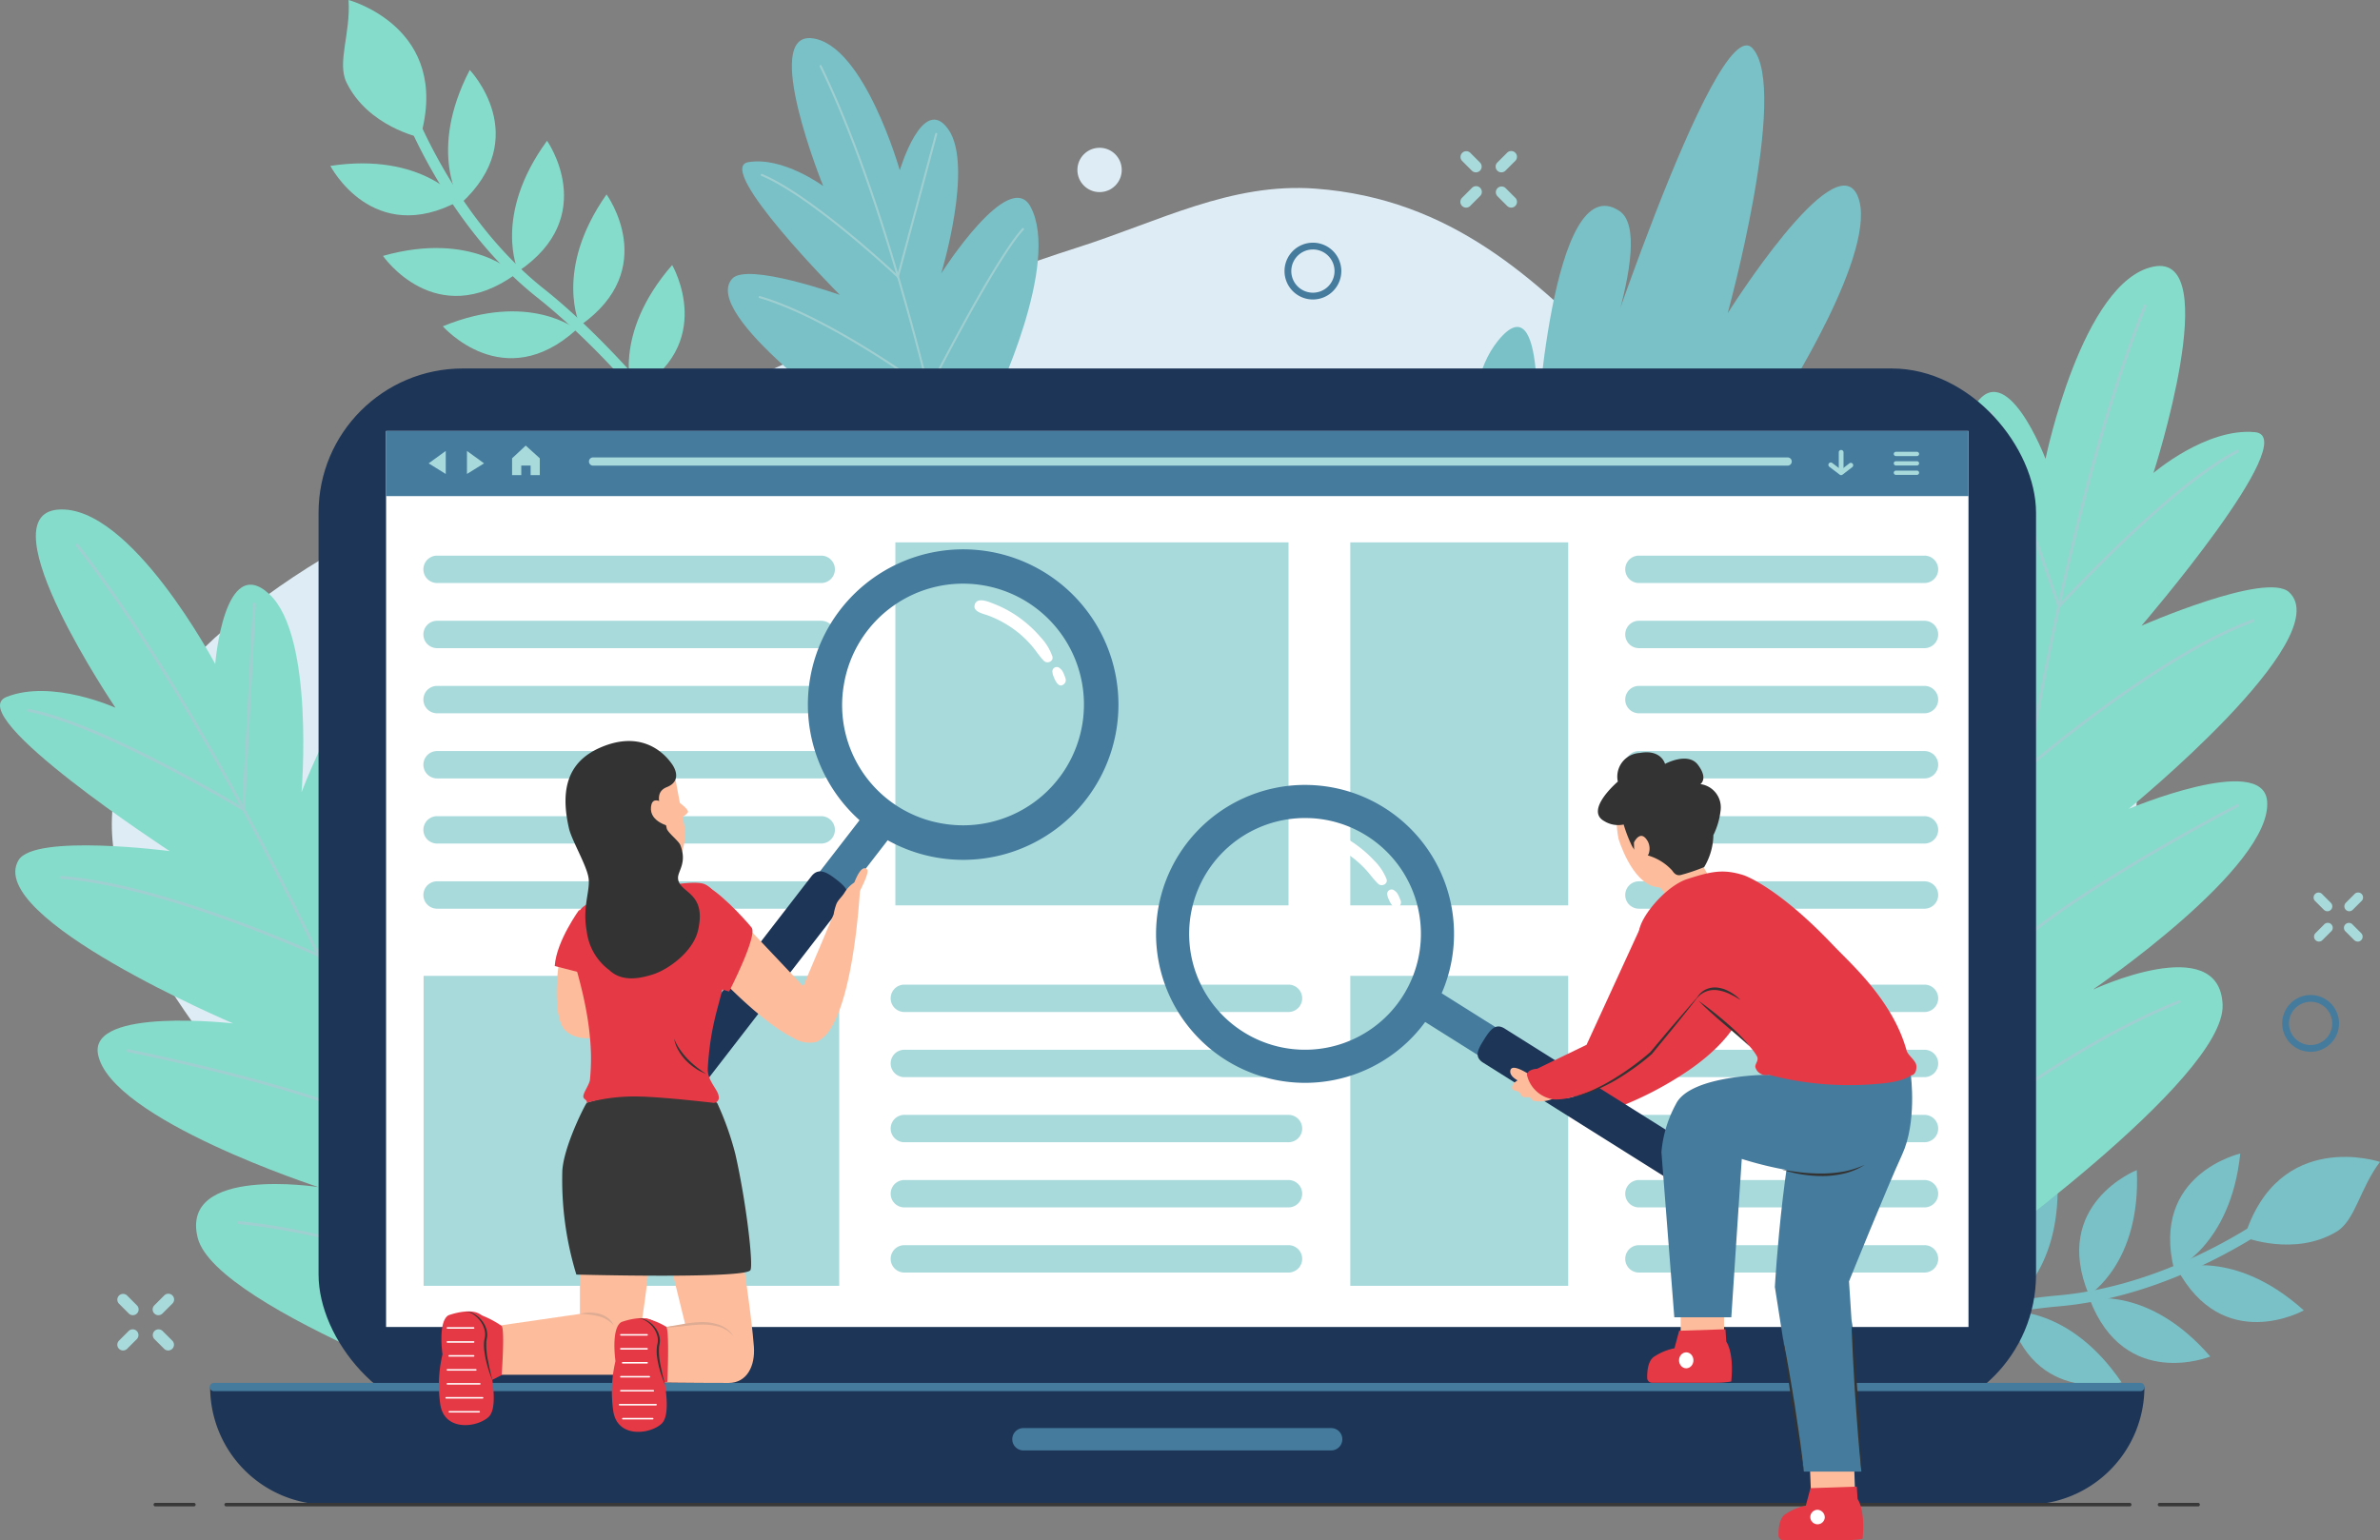<svg xmlns="http://www.w3.org/2000/svg" width="240.114" height="155.414" viewBox="0 0 240.114 155.414">
  <rect x="0" y="0" width="240.114" height="155.414" fill="#808080" stroke="none"/>
  <g id="illust_web" transform="translate(-80.04 -108.788)">
    <g id="그룹_140" data-name="그룹 140" transform="translate(80.04 108.788)">
      <path id="패스_277" data-name="패스 277" d="M244.707,181.545c-8.538-.633-15.792,3.322-24.017,5.943-21.176,6.747-42.095,18.52-58.255,23.295-12.621,3.729-33.829,15.333-38.417,29.917-3.568,11.344,6.332,24.814,16.149,35.7,22.438,24.874,160.3,29.747,176.614-.34,3.558-6.56,8.815-18.41,9.859-24.138,3.747-20.543-3.748-35.919-23.288-36.717C278.363,214.182,272.244,183.585,244.707,181.545Z" transform="translate(-111.992 -162.51)" fill="#ddecf5"/>
      <path id="패스_278" data-name="패스 278" d="M655.991,166.24s1.523-27.834,8.438-23.177c3.9,2.63-3.469,20.152-3.469,20.152S674.1,122.6,677.837,126.628c1.9,2.053,1.221,8.951.093,15.227-1.087,6.047-2.589,11.516-2.589,11.516s10.786-17.172,13.1-11.855-7.778,20.929-7.778,20.929l-30.133,9.407s-2.764-10.263,1.635-15.7C657.145,149.992,655.991,166.24,655.991,166.24Z" transform="translate(-501.035 -121.765)" fill="#79c1c7"/>
      <g id="그룹_132" data-name="그룹 132" transform="translate(33.33)">
        <path id="패스_279" data-name="패스 279" d="M323.483,224.16s-2.138-5.8,4.024-12.88C327.507,211.279,332.2,219.329,323.483,224.16Z" transform="translate(-293.024 -184.535)" fill="#86dccb"/>
        <path id="패스_280" data-name="패스 280" d="M271.4,195.918a.552.552,0,0,1-.544-.458c-1.283-7.374-13.02-23.159-23.257-31.279-9.874-7.831-14.078-20.193-14.12-20.316a.552.552,0,0,1,1.048-.35c.04.121,4.148,12.179,13.758,19.8,9.452,7.5,22.226,23.714,23.659,31.955a.553.553,0,0,1-.45.639A.561.561,0,0,1,271.4,195.918Z" transform="translate(-226.748 -134.175)" fill="#86dccb"/>
        <path id="패스_281" data-name="패스 281" d="M254.58,149.314s-3.439-5.142.893-13.465C255.473,135.849,261.921,142.575,254.58,149.314Z" transform="translate(-241.409 -128.788)" fill="#86dccb"/>
        <path id="패스_282" data-name="패스 282" d="M220.8,175.738s-3.752-4.919-13.029-3.513C207.771,172.225,212.048,180.5,220.8,175.738Z" transform="translate(-207.771 -155.485)" fill="#86dccb"/>
        <path id="패스_283" data-name="패스 283" d="M241.483,207.359s-4.336-4.412-13.366-1.86C228.117,205.5,233.393,213.178,241.483,207.359Z" transform="translate(-222.808 -179.676)" fill="#86dccb"/>
        <path id="패스_284" data-name="패스 284" d="M264.748,231.025s-4.812-3.888-13.491-.321C251.257,230.7,257.376,237.73,264.748,231.025Z" transform="translate(-239.91 -197.778)" fill="#86dccb"/>
        <path id="패스_285" data-name="패스 285" d="M278.638,176.4s-2.627-5.6,2.908-13.177C281.546,163.219,286.909,170.838,278.638,176.4Z" transform="translate(-259.685 -149.016)" fill="#86dccb"/>
        <path id="패스_286" data-name="패스 286" d="M302.366,197.208s-2.729-5.552,2.667-13.228C305.033,183.98,310.534,191.5,302.366,197.208Z" transform="translate(-277.172 -164.359)" fill="#86dccb"/>
        <path id="패스_287" data-name="패스 287" d="M220.463,122.666s-5.281-1.107-7.44-5.567c-.969-2,.434-4.946.21-8.311C213.233,108.788,223.674,111.566,220.463,122.666Z" transform="translate(-211.398 -108.788)" fill="#86dccb"/>
      </g>
      <g id="그룹_133" data-name="그룹 133" transform="translate(170.125 116.406)">
        <path id="패스_288" data-name="패스 288" d="M821.1,587.721s4.982-3.667,3.735-12.967C824.835,574.754,816.486,578.889,821.1,587.721Z" transform="translate(-796.826 -569.571)" fill="#86dccb"/>
        <path id="패스_289" data-name="패스 289" d="M732.564,598.644a.553.553,0,0,1-.4-.931c5.735-6.089,25.329-12.591,37.347-13.642C781.727,583,791.8,575.2,791.9,575.121a.552.552,0,0,1,.682.869c-.1.081-10.42,8.083-22.974,9.182-13.016,1.138-31.507,7.85-36.639,13.3A.551.551,0,0,1,732.564,598.644Z" transform="translate(-732.012 -569.755)" fill="#79c1c7"/>
        <path id="패스_290" data-name="패스 290" d="M919.49,566.623s5.7-2.4,6.67-11.731C926.16,554.892,917.074,556.955,919.49,566.623Z" transform="translate(-870.268 -554.892)" fill="#79c1c7"/>
        <path id="패스_291" data-name="패스 291" d="M921.678,598.379s5.84-2.039,12.81,4.243C934.488,602.622,926.359,607.176,921.678,598.379Z" transform="translate(-872.187 -586.798)" fill="#79c1c7"/>
        <path id="패스_292" data-name="패스 292" d="M887.937,610.862s6.049-1.295,12.18,5.808C900.117,616.671,891.484,620.174,887.937,610.862Z" transform="translate(-847.25 -596.189)" fill="#79c1c7"/>
        <path id="패스_293" data-name="패스 293" d="M856.48,615.883s6.158-.595,11.437,7.162C867.917,623.045,858.94,625.54,856.48,615.883Z" transform="translate(-824.001 -599.96)" fill="#79c1c7"/>
        <path id="패스_294" data-name="패스 294" d="M884.907,573.882s5.277-3.228,4.83-12.6C889.736,561.281,881.064,564.688,884.907,573.882Z" transform="translate(-844.284 -559.614)" fill="#79c1c7"/>
        <path id="패스_295" data-name="패스 295" d="M853.627,578.457s5.335-3.131,5.059-12.51C858.686,565.947,849.954,569.194,853.627,578.457Z" transform="translate(-821.226 -563.062)" fill="#79c1c7"/>
        <path id="패스_296" data-name="패스 296" d="M947.812,564.289s5.018,1.984,9.276-.55c1.912-1.138,2.362-4.367,4.4-7.052C961.49,556.687,951.245,553.256,947.812,564.289Z" transform="translate(-891.501 -555.846)" fill="#79c1c7"/>
      </g>
      <g id="그룹_134" data-name="그룹 134" transform="translate(0 51.411)">
        <path id="패스_297" data-name="패스 297" d="M132.53,397.309s-30.714-10.686-32.544-18,12.179-5.119,12.179-5.119-21.023-6.839-22.24-13.415c-.883-4.766,13.636-3.1,13.636-3.1S78.452,347,81.911,341.2c1.61-2.7,15.247-.915,15.247-.915s-21.041-13.722-16.467-15.552,11,1.087,11,1.087-13.134-19.383-5.815-19.993,15.877,15.58,15.877,15.58.9-11.311,5.469-7.042,3.239,19.986,3.239,19.986,6.214-16.632,10.331-11.753c5.837,6.918.731,27.757.731,27.757s7.35-8.088,10.7-5.8c6.3,4.295-1.879,24.159-1.879,24.159s9.807-10.437,11.332.236S136.494,393.65,132.53,397.309Z" transform="translate(-80.04 -305.812)" fill="#86dccb"/>
        <path id="패스_298" data-name="패스 298" d="M194.625,559.97l-.109-.044c-.119-.047-11.991-4.711-22.673-5.756a.143.143,0,0,1-.129-.157.141.141,0,0,1,.157-.129c10.171.995,21.41,5.257,22.64,5.733.883-1.373,9.205-14.272,10.806-15.3a.143.143,0,1,1,.155.241c-1.6,1.03-10.691,15.17-10.783,15.313Z" transform="translate(-147.792 -482.064)" fill="#a0cfd1" style="mix-blend-mode: multiply;isolation: isolate"/>
        <path id="패스_299" data-name="패스 299" d="M156.679,485.163l-.144-.087c-7.366-4.436-27.348-8.386-27.549-8.425a.143.143,0,0,1,.055-.281c.2.039,19.977,3.948,27.5,8.375.81-1.989,8.075-19.721,10.569-21.818a.143.143,0,1,1,.184.22c-2.532,2.129-10.47,21.664-10.55,21.861Z" transform="translate(-116.129 -421.904)" fill="#a0cfd1" style="mix-blend-mode: multiply;isolation: isolate"/>
        <path id="패스_300" data-name="패스 300" d="M129.323,407.434l-.155-.071c-.155-.071-15.629-7.117-25.868-7.843a.143.143,0,1,1,.02-.286c9.739.689,24.16,7.055,25.812,7.8.514-1.918,5.406-20.015,8.238-24.791a.143.143,0,1,1,.247.146c-2.956,4.985-8.2,24.683-8.251,24.881Z" transform="translate(-97.133 -362.246)" fill="#a0cfd1" style="mix-blend-mode: multiply;isolation: isolate"/>
        <path id="패스_301" data-name="패스 301" d="M152.291,402.99a.144.144,0,0,1-.134-.092c-.215-.563-21.772-56.6-42.872-83.63a.143.143,0,0,1,.226-.176c21.127,27.063,42.7,83.14,42.913,83.7a.144.144,0,0,1-.134.195Z" transform="translate(-101.632 -315.585)" fill="#a0cfd1" style="mix-blend-mode: multiply;isolation: isolate"/>
        <path id="패스_302" data-name="패스 302" d="M112.5,362.941l-.205-.125c-.14-.085-14.04-8.534-21.634-9.984a.143.143,0,0,1,.053-.282c7.137,1.362,19.762,8.839,21.524,9.9l1.076-20.5a.143.143,0,0,1,.143-.136h.008a.143.143,0,0,1,.135.151Z" transform="translate(-87.8 -332.417)" fill="#a0cfd1" style="mix-blend-mode: multiply;isolation: isolate"/>
      </g>
      <g id="그룹_135" data-name="그룹 135" transform="translate(73.434 3.843)">
        <path id="패스_303" data-name="패스 303" d="M389.053,194.775s-19.97-12.106-20.159-17.52,9.32-1.771,9.32-1.771-13.74-7.952-13.611-12.753c.094-3.479,10.042-.137,10.042-.137s-16.037-11.251-12.739-14.808c1.535-1.656,10.845,1.641,10.845,1.641s-12.722-12.789-9.235-13.389,7.562,2.411,7.562,2.411-6.32-15.581-1.089-14.913,8.817,13.32,8.817,13.32,2.323-7.81,4.9-4.126-.719,14.522-.719,14.522,6.856-10.75,9.016-6.707c3.063,5.733-3.645,19.6-3.645,19.6s6.374-4.58,8.387-2.471c3.78,3.96-4.938,16.686-4.938,16.686s8.451-5.861,7.923,1.863S392.386,192.8,389.053,194.775Z" transform="translate(-361.46 -123.516)" fill="#79c1c7"/>
        <path id="패스_304" data-name="패스 304" d="M416.722,330.15l-.07-.047a71.45,71.45,0,0,0-15.061-7.439.1.1,0,1,1,.062-.2,71.307,71.307,0,0,1,15.042,7.417c.825-.832,8.6-8.645,9.881-9.128a.1.1,0,0,1,.073.193c-1.28.484-9.782,9.053-9.867,9.139Z" transform="translate(-391.066 -269.284)" fill="#a0cfd1" style="mix-blend-mode: multiply;isolation: isolate"/>
        <path id="패스_305" data-name="패스 305" d="M399.63,273.9l-.088-.082c-4.508-4.219-17.95-9.986-18.086-10.044a.1.1,0,0,1,.081-.19c.135.058,13.439,5.766,18.057,10,.867-1.276,8.625-12.641,10.691-13.74a.1.1,0,0,1,.1.182c-2.1,1.116-10.6,13.647-10.684,13.773Z" transform="translate(-376.193 -224.262)" fill="#a0cfd1" style="mix-blend-mode: multiply;isolation: isolate"/>
        <path id="패스_306" data-name="패스 306" d="M390.538,213.513l-.1-.073c-.1-.073-9.91-7.339-16.993-9.383a.1.1,0,1,1,.057-.2c6.737,1.943,15.911,8.574,16.961,9.343.648-1.27,6.8-13.247,9.5-16.177a.1.1,0,1,1,.151.14c-2.823,3.058-9.455,16.108-9.522,16.239Z" transform="translate(-370.264 -177.82)" fill="#a0cfd1" style="mix-blend-mode: multiply;isolation: isolate"/>
        <path id="패스_307" data-name="패스 307" d="M414.595,199.331a.1.1,0,0,1-.1-.087c-.067-.427-6.812-43.013-17.582-65.157a.1.1,0,0,1,.185-.09c10.784,22.172,17.534,64.787,17.6,65.216a.1.1,0,0,1-.086.117Z" transform="translate(-387.653 -131.219)" fill="#a0cfd1" style="mix-blend-mode: multiply;isolation: isolate"/>
        <path id="패스_308" data-name="패스 308" d="M388.067,174.9l-.125-.119c-.085-.081-8.582-8.1-13.7-10.253a.1.1,0,1,1,.08-.189c4.808,2.025,12.556,9.167,13.635,10.175l3.826-14.238a.1.1,0,0,1,.126-.073.1.1,0,0,1,.073.126Z" transform="translate(-370.861 -150.627)" fill="#a0cfd1" style="mix-blend-mode: multiply;isolation: isolate"/>
      </g>
      <g id="그룹_136" data-name="그룹 136" transform="translate(181.182 26.836)">
        <path id="패스_309" data-name="패스 309" d="M791.219,312.572s26.507-18.84,26.219-26.378-13.124-1.513-13.124-1.513,18.276-12.439,17.608-19.093c-.484-4.823-13.96.829-13.96.829s21.131-17.254,16.189-21.858c-2.3-2.144-14.9,3.38-14.9,3.38s16.37-19.053,11.467-19.532-10.258,4.116-10.258,4.116,7.2-22.28,0-20.822S799.571,231.1,799.571,231.1s-4.019-10.611-7.218-5.234,2.473,20.1,2.473,20.1-10.613-14.234-13.2-8.4c-3.672,8.273,7.052,26.856,7.052,26.856s-9.317-5.714-11.9-2.581c-4.848,5.883,8.552,22.673,8.552,22.673S773,277.223,774.514,287.9,786.391,310.166,791.219,312.572Z" transform="translate(-774.384 -211.632)" fill="#86dccb"/>
        <path id="패스_310" data-name="패스 310" d="M803.185,507.816l-.089-.078c-.128-.111-12.8-11.15-14.631-11.692a.144.144,0,0,1,.081-.275c1.824.541,13.419,10.6,14.65,11.674,1.048-.8,10.649-8.032,20.138-11.828a.143.143,0,1,1,.107.266c-9.964,3.987-20.061,11.782-20.162,11.861Z" transform="translate(-784.715 -421.506)" fill="#a0cfd1" style="mix-blend-mode: multiply;isolation: isolate"/>
        <path id="패스_311" data-name="패스 311" d="M806.083,429.516l-.1-.132c-.132-.167-13.21-16.707-16.237-18.044a.144.144,0,0,1,.116-.263c2.98,1.317,14.909,16.314,16.242,18,5.984-6.352,23.882-15.629,24.063-15.723a.143.143,0,1,1,.132.255c-.182.094-18.265,9.468-24.1,15.785Z" transform="translate(-785.672 -359.026)" fill="#a0cfd1" style="mix-blend-mode: multiply;isolation: isolate"/>
        <path id="패스_312" data-name="패스 312" d="M821.52,344.072l-.088-.146c-.106-.176-10.642-17.625-14.873-21.586a.144.144,0,0,1,.2-.21c4.053,3.794,13.806,19.8,14.835,21.5,1.38-1.174,13.449-11.315,22.607-14.7a.144.144,0,0,1,.1.269c-9.63,3.556-22.519,14.644-22.648,14.755Z" transform="translate(-798.13 -293.269)" fill="#a0cfd1" style="mix-blend-mode: multiply;isolation: isolate"/>
        <path id="패스_313" data-name="패스 313" d="M840.7,319.182h-.012a.143.143,0,0,1-.131-.155c.049-.6,5.1-60.472,17.824-92.359a.144.144,0,1,1,.267.106c-12.711,31.848-17.756,91.675-17.805,92.276A.143.143,0,0,1,840.7,319.182Z" transform="translate(-823.286 -222.678)" fill="#a0cfd1" style="mix-blend-mode: multiply;isolation: isolate"/>
        <path id="패스_314" data-name="패스 314" d="M856.292,287.62l-.079-.227-6.838-19.611a.143.143,0,0,1,.271-.094l6.76,19.384c1.4-1.508,11.431-12.214,17.9-15.515a.143.143,0,0,1,.13.255c-6.887,3.512-17.874,15.508-17.984,15.629Z" transform="translate(-829.8 -252.989)" fill="#a0cfd1" style="mix-blend-mode: multiply;isolation: isolate"/>
      </g>
      <path id="패스_315" data-name="패스 315" d="M579.544,208.37a2.865,2.865,0,1,1,2.865-2.865A2.868,2.868,0,0,1,579.544,208.37Zm0-5.046a2.181,2.181,0,1,0,2.181,2.181A2.184,2.184,0,0,0,579.544,203.323Z" transform="translate(-447.086 -178.15)" fill="#457b9d"/>
      <path id="패스_316" data-name="패스 316" d="M965.3,499.3a2.865,2.865,0,1,1,2.865-2.865A2.868,2.868,0,0,1,965.3,499.3Zm0-5.046a2.181,2.181,0,1,0,2.181,2.181A2.184,2.184,0,0,0,965.3,494.249Z" transform="translate(-732.185 -393.162)" fill="#457b9d"/>
      <g id="그룹_137" data-name="그룹 137" transform="translate(147.334 15.242)">
        <path id="패스_317" data-name="패스 317" d="M659.892,183a.577.577,0,0,1-.41-.17l-.989-.988a.581.581,0,0,1,.821-.821l.989.988a.581.581,0,0,1-.41.991Z" transform="translate(-654.76 -177.291)" fill="#a8dadc"/>
        <path id="패스_318" data-name="패스 318" d="M646.237,169.348a.578.578,0,0,1-.411-.17l-.988-.988a.581.581,0,0,1,.821-.821l.988.988a.58.58,0,0,1-.41.991Z" transform="translate(-644.668 -167.199)" fill="#a8dadc"/>
        <path id="패스_319" data-name="패스 319" d="M658.9,169.348a.58.58,0,0,1-.411-.991l.989-.988a.58.58,0,0,1,.821.821l-.989.988A.578.578,0,0,1,658.9,169.348Z" transform="translate(-654.76 -167.199)" fill="#a8dadc"/>
        <path id="패스_320" data-name="패스 320" d="M645.248,183a.581.581,0,0,1-.41-.991l.988-.988a.581.581,0,1,1,.821.821l-.988.988A.579.579,0,0,1,645.248,183Z" transform="translate(-644.668 -177.291)" fill="#a8dadc"/>
      </g>
      <g id="그룹_138" data-name="그룹 138" transform="translate(233.458 90.107)">
        <path id="패스_321" data-name="패스 321" d="M987.8,467.682a.5.5,0,0,1-.353-.146l-.849-.849a.5.5,0,1,1,.705-.7l.849.849a.5.5,0,0,1-.353.851Z" transform="translate(-983.391 -462.775)" fill="#a8dadc"/>
        <path id="패스_322" data-name="패스 322" d="M976.071,455.953a.5.5,0,0,1-.353-.146l-.849-.849a.5.5,0,1,1,.705-.7l.849.849a.5.5,0,0,1-.353.851Z" transform="translate(-974.723 -454.107)" fill="#a8dadc"/>
        <path id="패스_323" data-name="패스 323" d="M986.95,455.953a.5.5,0,0,1-.353-.851l.849-.849a.5.5,0,1,1,.705.7l-.849.849A.5.5,0,0,1,986.95,455.953Z" transform="translate(-983.391 -454.107)" fill="#a8dadc"/>
        <path id="패스_324" data-name="패스 324" d="M975.222,467.682a.5.5,0,0,1-.353-.851l.849-.849a.5.5,0,1,1,.705.7l-.849.849A.5.5,0,0,1,975.222,467.682Z" transform="translate(-974.723 -462.775)" fill="#a8dadc"/>
      </g>
      <g id="그룹_139" data-name="그룹 139" transform="translate(11.836 130.564)">
        <path id="패스_325" data-name="패스 325" d="M140.623,624.952a.579.579,0,0,1-.41-.17l-.988-.988a.581.581,0,0,1,.821-.821l.989.988a.58.58,0,0,1-.411.991Z" transform="translate(-135.491 -619.239)" fill="#a8dadc"/>
        <path id="패스_326" data-name="패스 326" d="M126.968,611.3a.578.578,0,0,1-.41-.17l-.988-.989a.58.58,0,0,1,.821-.821l.988.988a.581.581,0,0,1-.41.991Z" transform="translate(-125.399 -609.147)" fill="#a8dadc"/>
        <path id="패스_327" data-name="패스 327" d="M139.634,611.3a.581.581,0,0,1-.41-.991l.988-.988a.581.581,0,1,1,.821.821l-.989.989A.578.578,0,0,1,139.634,611.3Z" transform="translate(-135.491 -609.147)" fill="#a8dadc"/>
        <path id="패스_328" data-name="패스 328" d="M125.979,624.952a.58.58,0,0,1-.41-.991l.988-.988a.581.581,0,0,1,.821.821l-.988.988A.579.579,0,0,1,125.979,624.952Z" transform="translate(-125.399 -619.239)" fill="#a8dadc"/>
      </g>
      <circle id="타원_33" data-name="타원 33" cx="2.237" cy="2.237" r="2.237" transform="translate(108.697 14.912)" fill="#ddecf5"/>
    </g>
    <g id="그룹_148" data-name="그룹 148" transform="translate(101.2 145.971)">
      <rect id="사각형_56" data-name="사각형 56" width="173.273" height="105.982" rx="14.556" transform="translate(10.979 0)" fill="#1d3557"/>
      <rect id="사각형_57" data-name="사각형 57" width="159.647" height="90.414" transform="translate(17.791 6.309)" fill="#fff"/>
      <g id="그룹_145" data-name="그룹 145" transform="translate(21.555 17.548)">
        <g id="그룹_141" data-name="그룹 141" transform="translate(0 1.339)">
          <path id="패스_329" data-name="패스 329" d="M283.873,326.428H245.117a1.381,1.381,0,0,1,0-2.762h38.756a1.381,1.381,0,0,1,0,2.762Z" transform="translate(-243.736 -323.666)" fill="#a8dadc"/>
          <path id="패스_330" data-name="패스 330" d="M283.873,351.616H245.117a1.381,1.381,0,1,1,0-2.762h38.756a1.381,1.381,0,1,1,0,2.762Z" transform="translate(-243.736 -342.281)" fill="#a8dadc"/>
          <path id="패스_331" data-name="패스 331" d="M283.873,376.805H245.117a1.381,1.381,0,0,1,0-2.762h38.756a1.381,1.381,0,0,1,0,2.762Z" transform="translate(-243.736 -360.898)" fill="#a8dadc"/>
          <path id="패스_332" data-name="패스 332" d="M283.873,401.994H245.117a1.381,1.381,0,1,1,0-2.762h38.756a1.381,1.381,0,0,1,0,2.762Z" transform="translate(-243.736 -379.514)" fill="#a8dadc"/>
          <path id="패스_333" data-name="패스 333" d="M283.873,427.182H245.117a1.381,1.381,0,0,1,0-2.762h38.756a1.381,1.381,0,0,1,0,2.762Z" transform="translate(-243.736 -398.129)" fill="#a8dadc"/>
          <path id="패스_334" data-name="패스 334" d="M283.873,452.371H245.117a1.381,1.381,0,0,1,0-2.762h38.756a1.381,1.381,0,0,1,0,2.762Z" transform="translate(-243.736 -416.745)" fill="#a8dadc"/>
        </g>
        <g id="그룹_142" data-name="그룹 142" transform="translate(121.255 1.339)">
          <path id="패스_335" data-name="패스 335" d="M738.616,326.428H709.8a1.381,1.381,0,1,1,0-2.762h28.812a1.381,1.381,0,1,1,0,2.762Z" transform="translate(-708.423 -323.666)" fill="#a8dadc"/>
          <path id="패스_336" data-name="패스 336" d="M738.616,351.616H709.8a1.381,1.381,0,1,1,0-2.762h28.812a1.381,1.381,0,1,1,0,2.762Z" transform="translate(-708.423 -342.281)" fill="#a8dadc"/>
          <path id="패스_337" data-name="패스 337" d="M738.616,376.805H709.8a1.381,1.381,0,1,1,0-2.762h28.812a1.381,1.381,0,1,1,0,2.762Z" transform="translate(-708.423 -360.898)" fill="#a8dadc"/>
          <path id="패스_338" data-name="패스 338" d="M738.616,401.994H709.8a1.381,1.381,0,1,1,0-2.762h28.812a1.381,1.381,0,1,1,0,2.762Z" transform="translate(-708.423 -379.514)" fill="#a8dadc"/>
          <path id="패스_339" data-name="패스 339" d="M738.616,427.182H709.8a1.381,1.381,0,1,1,0-2.762h28.812a1.381,1.381,0,1,1,0,2.762Z" transform="translate(-708.423 -398.129)" fill="#a8dadc"/>
          <path id="패스_340" data-name="패스 340" d="M738.616,452.371H709.8a1.381,1.381,0,1,1,0-2.762h28.812a1.381,1.381,0,1,1,0,2.762Z" transform="translate(-708.423 -416.745)" fill="#a8dadc"/>
        </g>
        <g id="그룹_143" data-name="그룹 143" transform="translate(121.255 44.628)">
          <path id="패스_341" data-name="패스 341" d="M738.616,492.326H709.8a1.381,1.381,0,1,1,0-2.762h28.812a1.381,1.381,0,1,1,0,2.762Z" transform="translate(-708.423 -489.564)" fill="#a8dadc"/>
          <path id="패스_342" data-name="패스 342" d="M738.616,517.514H709.8a1.381,1.381,0,1,1,0-2.762h28.812a1.381,1.381,0,0,1,0,2.762Z" transform="translate(-708.423 -508.179)" fill="#a8dadc"/>
          <path id="패스_343" data-name="패스 343" d="M738.616,542.7H709.8a1.381,1.381,0,1,1,0-2.762h28.812a1.381,1.381,0,1,1,0,2.762Z" transform="translate(-708.423 -526.796)" fill="#a8dadc"/>
          <path id="패스_344" data-name="패스 344" d="M738.616,567.891H709.8a1.381,1.381,0,1,1,0-2.762h28.812a1.381,1.381,0,1,1,0,2.762Z" transform="translate(-708.423 -545.411)" fill="#a8dadc"/>
          <path id="패스_345" data-name="패스 345" d="M738.616,593.08H709.8a1.381,1.381,0,1,1,0-2.762h28.812a1.381,1.381,0,1,1,0,2.762Z" transform="translate(-708.423 -564.027)" fill="#a8dadc"/>
        </g>
        <g id="그룹_144" data-name="그룹 144" transform="translate(47.142 44.628)">
          <path id="패스_346" data-name="패스 346" d="M464.537,492.326H425.781a1.381,1.381,0,0,1,0-2.762h38.756a1.381,1.381,0,1,1,0,2.762Z" transform="translate(-424.4 -489.564)" fill="#a8dadc"/>
          <path id="패스_347" data-name="패스 347" d="M464.537,517.514H425.781a1.381,1.381,0,0,1,0-2.762h38.756a1.381,1.381,0,1,1,0,2.762Z" transform="translate(-424.4 -508.179)" fill="#a8dadc"/>
          <path id="패스_348" data-name="패스 348" d="M464.537,542.7H425.781a1.381,1.381,0,0,1,0-2.762h38.756a1.381,1.381,0,1,1,0,2.762Z" transform="translate(-424.4 -526.796)" fill="#a8dadc"/>
          <path id="패스_349" data-name="패스 349" d="M464.537,567.891H425.781a1.381,1.381,0,0,1,0-2.762h38.756a1.381,1.381,0,1,1,0,2.762Z" transform="translate(-424.4 -545.411)" fill="#a8dadc"/>
          <path id="패스_350" data-name="패스 350" d="M464.537,593.08H425.781a1.381,1.381,0,0,1,0-2.762h38.756a1.381,1.381,0,1,1,0,2.762Z" transform="translate(-424.4 -564.027)" fill="#a8dadc"/>
        </g>
        <rect id="사각형_58" data-name="사각형 58" width="39.663" height="36.63" transform="translate(47.617 0)" fill="#a8dadc"/>
        <rect id="사각형_59" data-name="사각형 59" width="21.985" height="36.63" transform="translate(93.512)" fill="#a8dadc"/>
        <rect id="사각형_60" data-name="사각형 60" width="41.929" height="31.277" transform="translate(0.021 43.743)" fill="#a8dadc"/>
        <rect id="사각형_61" data-name="사각형 61" width="21.985" height="31.277" transform="translate(93.512 43.743)" fill="#a8dadc"/>
      </g>
      <path id="패스_351" data-name="패스 351" d="M344.577,657.047H173.169A11.867,11.867,0,0,1,161.3,645.18H356.444A11.867,11.867,0,0,1,344.577,657.047Z" transform="translate(-161.258 -542.397)" fill="#1d3557"/>
      <path id="패스_352" data-name="패스 352" d="M503.591,663.3H472.549a1.128,1.128,0,0,1-1.128-1.128h0a1.128,1.128,0,0,1,1.128-1.128h31.042a1.128,1.128,0,0,1,1.128,1.128h0A1.128,1.128,0,0,1,503.591,663.3Z" transform="translate(-390.454 -554.12)" fill="#457b9d"/>
      <rect id="사각형_62" data-name="사각형 62" width="159.647" height="6.569" transform="translate(17.791 6.309)" fill="#457b9d"/>
      <path id="패스_353" data-name="패스 353" d="M280.688,282.256l-1.278-1.156-1.24,1.156-.138.128v1.7h.928v-.966h.941v.966h.928v-1.7Z" transform="translate(-247.529 -273.32)" fill="#a8dadc"/>
      <g id="그룹_146" data-name="그룹 146" transform="translate(22.087 8.322)">
        <path id="패스_354" data-name="패스 354" d="M247.5,283.177V285.5l-1.726-1.072Z" transform="translate(-245.776 -283.177)" fill="#a8dadc"/>
        <path id="패스_355" data-name="패스 355" d="M260.6,283.177V285.5l1.726-1.072Z" transform="translate(-256.736 -283.177)" fill="#a8dadc"/>
      </g>
      <g id="그룹_147" data-name="그룹 147" transform="translate(163.312 8.208)">
        <path id="패스_356" data-name="패스 356" d="M791.207,285.069a.24.24,0,0,1-.241-.241v-1.845a.241.241,0,0,1,.481,0v1.845A.241.241,0,0,1,791.207,285.069Z" transform="translate(-789.929 -282.743)" fill="#a8dadc"/>
        <path id="패스_357" data-name="패스 357" d="M788.27,288.933a.239.239,0,0,1-.146-.049l-1.037-.79a.241.241,0,1,1,.292-.383l.89.677.841-.652a.241.241,0,0,1,.294.381l-.987.765A.24.24,0,0,1,788.27,288.933Z" transform="translate(-786.993 -286.378)" fill="#a8dadc"/>
      </g>
      <path id="패스_358" data-name="패스 358" d="M428.685,286.508H308.166a.414.414,0,1,1,0-.828H428.685a.414.414,0,1,1,0,.828Z" transform="translate(-269.493 -276.705)" fill="#a8dadc"/>
      <path id="패스_359" data-name="패스 359" d="M814.576,283.943h-2.125a.215.215,0,1,1,0-.43h2.125a.215.215,0,1,1,0,.43Z" transform="translate(-642.337 -275.104)" fill="#a8dadc"/>
      <path id="패스_360" data-name="패스 360" d="M814.576,287.58h-2.125a.215.215,0,1,1,0-.43h2.125a.215.215,0,0,1,0,.43Z" transform="translate(-642.337 -277.792)" fill="#a8dadc"/>
      <path id="패스_361" data-name="패스 361" d="M814.576,291.217h-2.125a.215.215,0,1,1,0-.43h2.125a.215.215,0,0,1,0,.43Z" transform="translate(-642.337 -280.48)" fill="#a8dadc"/>
      <path id="패스_362" data-name="패스 362" d="M355.919,644.421H161.546a.414.414,0,0,1,0-.829H355.919a.414.414,0,1,1,0,.829Z" transform="translate(-161.132 -541.224)" fill="#457b9d"/>
    </g>
    <g id="그룹_149" data-name="그룹 149" transform="translate(95.532 260.442)">
      <path id="패스_363" data-name="패스 363" d="M359.034,690.33H166.992a.178.178,0,1,1,0-.357H359.034a.178.178,0,0,1,0,.357Z" transform="translate(-159.663 -689.973)" fill="#383838"/>
      <path id="패스_364" data-name="패스 364" d="M918.392,690.33H914.5a.178.178,0,1,1,0-.357h3.888a.178.178,0,1,1,0,.357Z" transform="translate(-712.119 -689.973)" fill="#383838"/>
      <path id="패스_365" data-name="패스 365" d="M143.474,690.33h-3.887a.178.178,0,1,1,0-.357h3.887a.178.178,0,1,1,0,.357Z" transform="translate(-139.408 -689.973)" fill="#383838"/>
    </g>
    <g id="그룹_157" data-name="그룹 157" transform="translate(124.32 164.2)">
      <path id="패스_366" data-name="패스 366" d="M322.147,550.339H311.66a1.02,1.02,0,0,1-1.02-1.02h0a1.019,1.019,0,0,1,1.02-1.02h10.487a1.02,1.02,0,0,1,1.02,1.02h0A1.02,1.02,0,0,1,322.147,550.339Z" transform="translate(-294.747 -489.026)" fill="#a8dadc"/>
      <g id="그룹_151" data-name="그룹 151" transform="translate(22.307 0)">
        <path id="패스_367" data-name="패스 367" d="M341.57,450.233a1.742,1.742,0,0,1-1.377-2.807l18.74-24.239a1.742,1.742,0,1,1,2.756,2.131l-18.74,24.239A1.739,1.739,0,0,1,341.57,450.233Z" transform="translate(-338.627 -396.06)" fill="#457b9d"/>
        <path id="패스_368" data-name="패스 368" d="M337.341,468.881a2.122,2.122,0,0,1-1.678-3.419l14.825-19.185c.717-.927,1.571-.417,2.5.3s1.576,1.368.859,2.3l-14.825,19.184A2.118,2.118,0,0,1,337.341,468.881Z" transform="translate(-335.22 -413.254)" fill="#1d3557"/>
        <path id="패스_369" data-name="패스 369" d="M408.006,352.5a15.706,15.706,0,0,1-2.557-.21h0a15.666,15.666,0,1,1,2.558.21Zm-1.991-3.647a12.193,12.193,0,1,0-10.048-14.013,12.115,12.115,0,0,0,10.048,14.013Z" transform="translate(-377.42 -321.145)" fill="#457b9d"/>
        <g id="그룹_150" data-name="그룹 150" transform="translate(31.723 5.166)">
          <path id="패스_370" data-name="패스 370" d="M456.825,341.36c.248-.764,1.354-.282,1.856-.092A11.661,11.661,0,0,1,462,343.22a11.851,11.851,0,0,1,1.5,1.482,5.45,5.45,0,0,1,1.155,1.906c.142.5-.528.778-.857.446-.438-.441-.776-.995-1.181-1.471a10.768,10.768,0,0,0-1.288-1.284,10.987,10.987,0,0,0-3.149-1.821C457.7,342.294,456.581,342.111,456.825,341.36Z" transform="translate(-456.791 -340.943)" fill="#fff"/>
          <path id="패스_371" data-name="패스 371" d="M486.948,367.409c-.007-.044-.015-.089-.023-.133a.444.444,0,0,1,.179-.452.421.421,0,0,1,.217-.078.4.4,0,0,1,.273.064,1.943,1.943,0,0,1,.263.233,1.371,1.371,0,0,1,.18.312,4.323,4.323,0,0,1,.22.594.549.549,0,0,1-.074.41.6.6,0,0,1-.342.238c-.4.1-.713-.66-.754-.78-.023-.057-.045-.115-.07-.171A.862.862,0,0,1,486.948,367.409Z" transform="translate(-479.055 -360.012)" fill="#fff"/>
        </g>
      </g>
      <path id="패스_372" data-name="패스 372" d="M268.646,567.822h13.108c.71-.2,1.331-.623,1.411-1A102.83,102.83,0,0,0,284.9,554.55c.321-3.374.321-12.37.321-12.37l-7.5,1.124,0,18.373-9.371,1.357Z" transform="translate(-263.495 -484.503)" fill="#fdbd9d"/>
      <path id="패스_373" data-name="패스 373" d="M304.264,616.516a3.775,3.775,0,0,1,1.915-.025,2.585,2.585,0,0,1,.887.419,1.794,1.794,0,0,1,.6.756,3.008,3.008,0,0,0-1.555-.922A9.223,9.223,0,0,0,304.264,616.516Z" transform="translate(-290.035 -539.341)" fill="#deac93" style="mix-blend-mode: multiply;isolation: isolate"/>
      <path id="패스_374" data-name="패스 374" d="M334.835,545.124s2.741,15.651,3.2,21.674c.146,1.925-.681,3.666-2.554,3.666-3.757,0-7.763-.057-7.763-.057l-.623-5.383,4.023-.425-4.9-19.958Z" transform="translate(-306.257 -486.323)" fill="#fdbd9d"/>
      <path id="패스_375" data-name="패스 375" d="M336.231,620.63l.938-.173.938-.161a12.776,12.776,0,0,1,1.9-.229,5.224,5.224,0,0,1,1.915.266,3.171,3.171,0,0,1,.854.466,2.547,2.547,0,0,1,.625.728,3.031,3.031,0,0,0-1.541-1.007,6.071,6.071,0,0,0-1.846-.193c-.626.014-1.247.105-1.881.175l-.95.087C336.867,620.605,336.55,620.628,336.231,620.63Z" transform="translate(-313.661 -542.065)" fill="#deac93" style="mix-blend-mode: multiply;isolation: isolate"/>
      <path id="패스_376" data-name="패스 376" d="M297.559,460.567a11.7,11.7,0,0,0-1.808,4c-.571,2.379-.856,6.947.381,8.184s3.521.666,3.521.666Z" transform="translate(-283.382 -424.186)" fill="#fdbd9d"/>
      <path id="패스_377" data-name="패스 377" d="M312.98,533.029a30.042,30.042,0,0,1,1.813,5.1c1.091,4.785,1.832,11.125,1.53,11.729-.454.906-17.565.453-17.565.453a32.634,32.634,0,0,1-1.416-10.482c.153-2.479,2.292-6.676,2.47-6.856a16.713,16.713,0,0,1,5.463-.793C308.735,532.1,312.653,532.518,312.98,533.029Z" transform="translate(-284.89 -477.105)" fill="#383838"/>
      <path id="패스_378" data-name="패스 378" d="M294.52,466.257l2.635.68-.145-6.37S294.69,463.707,294.52,466.257Z" transform="translate(-282.834 -424.186)" fill="#e63946"/>
      <path id="패스_379" data-name="패스 379" d="M303.044,467.5a22.181,22.181,0,0,1-.1,2.549c-.04.425-.611,1.223-.667,1.616s.408.363.345.708a18.543,18.543,0,0,1,5.434-.623c2.584.07,7.253.623,7.253.623a.522.522,0,0,0,.623-.623c-.057-.737-1.183-1.584-1.1-2.89.34-5.666,1.761-7.278,1.926-10.992.164-3.678-.569-6.776-2.21-7.536-1.752-.812-11.145,1.793-11.145,1.793-1.74.241-2.379,1.9-2.284,4.95C301.141,457.838,302.932,462.435,303.044,467.5Z" transform="translate(-287.703 -416.507)" fill="#e63946"/>
      <path id="패스_380" data-name="패스 380" d="M361.774,453.554c.51.51,6.2,6.544,6.2,6.544l3.06-7.224,2.72-3.4s-.438,10.757-2.976,14.835a3.368,3.368,0,0,1-1.443,1.4,3.074,3.074,0,0,1-2.39-.411c-3.01-1.485-6.959-5.624-6.959-5.624Z" transform="translate(-331.219 -415.988)" fill="#fdbd9d"/>
      <path id="패스_381" data-name="패스 381" d="M349.478,450.991c1.246.113,4.344,3.5,4.986,4.306s-2.267,6.459-2.267,6.459l-3.218-.948S348.231,450.878,349.478,450.991Z" transform="translate(-322.918 -417.109)" fill="#e63946"/>
      <g id="그룹_152" data-name="그룹 152" transform="translate(12.774 19.363)">
        <path id="패스_382" data-name="패스 382" d="M341.462,418.282s1.358.9,1.181,1.225a1.439,1.439,0,0,1-.707.5Z" transform="translate(-330.301 -412.299)" fill="#fdbd9d"/>
        <path id="패스_383" data-name="패스 383" d="M317.012,411.331c-2.384.661-4.565-1.227-5.191-3.488l-.994-3.586a4.162,4.162,0,0,1,2.788-5.181h0a4.162,4.162,0,0,1,5.058,3.007l.677,3.621C319.976,407.964,319.4,410.67,317.012,411.331Z" transform="translate(-307.54 -397.998)" fill="#fdbd9d"/>
        <path id="패스_384" data-name="패스 384" d="M309.466,397.734s1.163,1.583-.55,2.269c-1.621.65-.331,2.5-.019,4.159.079.42,1.213,1.265,1.38,1.7.7,1.8-.269,2.61-.237,3.331.069,1.553,2.941,1.314,2.016,5.282-.512,2.195-3.1,4.015-4.671,4.47-.855.248-2.885.862-4.269-.467a5.747,5.747,0,0,1-2.293-3.975c-.455-2.449.4-4.083.183-5.375s-1.7-3.773-1.972-4.97c-.9-3.943-.111-6.74,3.214-8.164C306.053,394.361,308.406,396.184,309.466,397.734Z" transform="translate(-298.689 -395.352)" fill="#333"/>
        <path id="패스_385" data-name="패스 385" d="M333.727,419.2s-1.836-1.841-2.016-.245,2.01,2,2.01,2Z" transform="translate(-323.087 -412.314)" fill="#fdbd9d"/>
      </g>
      <path id="패스_386" data-name="패스 386" d="M404.7,447.386s1.316-2.387,1.025-2.7c-.536-.582-1.118.839-1.3,1.3a3.106,3.106,0,0,0-.932.932c-.326.559-.7.792-.885,1.258a5.472,5.472,0,0,0-.272,1.053S404.468,447.946,404.7,447.386Z" transform="translate(-362.513 -412.345)" fill="#fdbd9d"/>
      <path id="패스_387" data-name="패스 387" d="M340.689,510.439a5.376,5.376,0,0,0,.57,1.079,7.524,7.524,0,0,0,.756.944,9.235,9.235,0,0,0,.9.818c.155.132.326.244.487.37s.339.229.505.354c-.19-.08-.378-.168-.564-.26s-.365-.2-.533-.322a5.948,5.948,0,0,1-.957-.8,5.229,5.229,0,0,1-.743-1.009A3.41,3.41,0,0,1,340.689,510.439Z" transform="translate(-316.955 -461.045)" fill="#333"/>
      <g id="그룹_154" data-name="그룹 154" transform="translate(17.452 77.604)">
        <path id="패스_388" data-name="패스 388" d="M329.589,618.629a6.875,6.875,0,0,1,2.1.85c.34.4.113,5.553.113,5.553l-1.9.312Z" transform="translate(-326.204 -618.608)" fill="#e63946"/>
        <path id="패스_389" data-name="패스 389" d="M317.574,618.941s2.431-.918,3.4.054.648,4,.648,4.322,1.189,4.808,0,5.888-4.43,1.458-4.862-1.243a13.429,13.429,0,0,1,.216-5.078S316.493,619.589,317.574,618.941Z" transform="translate(-316.615 -618.549)" fill="#e63946"/>
        <path id="패스_390" data-name="패스 390" d="M326.673,618.6a1.8,1.8,0,0,1,.959.252,2.6,2.6,0,0,1,.762.662,2.318,2.318,0,0,1,.451.917,1.92,1.92,0,0,1,.046.52,4.511,4.511,0,0,1-.078.5,6.635,6.635,0,0,0,.153,1.93c.118.646.28,1.286.445,1.927a12.2,12.2,0,0,1-.632-1.887,8.61,8.61,0,0,1-.18-.986,3.874,3.874,0,0,1,0-1.016c.028-.18.075-.325.083-.479a1.7,1.7,0,0,0-.029-.465,2.315,2.315,0,0,0-.379-.866,2.7,2.7,0,0,0-.687-.673A1.877,1.877,0,0,0,326.673,618.6Z" transform="translate(-324.048 -618.589)" fill="#333"/>
        <g id="그룹_153" data-name="그룹 153" transform="translate(0.707 1.607)">
          <path id="패스_391" data-name="패스 391" d="M323.643,657.284h-3.011a.076.076,0,1,1,0-.152h3.011a.076.076,0,0,1,0,.152Z" transform="translate(-320.235 -648.672)" fill="#fff"/>
          <path id="패스_392" data-name="패스 392" d="M323.073,651.88H319.4a.076.076,0,1,1,0-.152h3.673a.076.076,0,1,1,0,.152Z" transform="translate(-319.324 -644.678)" fill="#fff"/>
          <path id="패스_393" data-name="패스 393" d="M323.134,646.476h-3.272a.076.076,0,0,1,0-.152h3.272a.076.076,0,0,1,0,.152Z" transform="translate(-319.666 -640.684)" fill="#fff"/>
          <path id="패스_394" data-name="패스 394" d="M322.732,641.073h-2.87a.076.076,0,0,1,0-.152h2.87a.076.076,0,1,1,0,.152Z" transform="translate(-319.666 -636.691)" fill="#fff"/>
          <path id="패스_395" data-name="패스 395" d="M323.023,635.669h-2.469a.076.076,0,1,1,0-.152h2.469a.076.076,0,1,1,0,.152Z" transform="translate(-320.177 -632.697)" fill="#fff"/>
          <path id="패스_396" data-name="패스 396" d="M322.511,630.265h-2.649a.076.076,0,0,1,0-.152h2.649a.076.076,0,0,1,0,.152Z" transform="translate(-319.666 -628.703)" fill="#fff"/>
          <path id="패스_397" data-name="패스 397" d="M322.511,624.861h-2.649a.076.076,0,0,1,0-.152h2.649a.076.076,0,0,1,0,.152Z" transform="translate(-319.666 -624.709)" fill="#fff"/>
        </g>
      </g>
      <g id="그룹_156" data-name="그룹 156" transform="translate(0 76.924)">
        <path id="패스_398" data-name="패스 398" d="M265.314,617.109a9.533,9.533,0,0,1,2.267,1.161c.34.425,0,4.958,0,4.958l-1.955.992Z" transform="translate(-261.249 -616.805)" fill="#e63946"/>
        <path id="패스_399" data-name="패스 399" d="M250.693,616.335s2.431-.918,3.4.054.648,4,.648,4.322,1.188,4.808,0,5.888-4.43,1.459-4.862-1.243a13.424,13.424,0,0,1,.216-5.078S249.613,616.984,250.693,616.335Z" transform="translate(-249.734 -615.943)" fill="#e63946"/>
        <path id="패스_400" data-name="패스 400" d="M259.923,615.99a1.739,1.739,0,0,1,.978.283,2.7,2.7,0,0,1,.758.707,2.447,2.447,0,0,1,.438.953,1.972,1.972,0,0,1,.038.535,1.731,1.731,0,0,1-.04.268,2.332,2.332,0,0,0-.042.239,7.462,7.462,0,0,0,.169,1.987c.12.665.281,1.324.444,1.984a13.412,13.412,0,0,1-.63-1.945,9.33,9.33,0,0,1-.185-1.012,4.278,4.278,0,0,1-.019-1.042,2.661,2.661,0,0,1,.049-.262,1.838,1.838,0,0,0,.039-.235,1.77,1.77,0,0,0-.021-.479,2.473,2.473,0,0,0-.369-.9,2.792,2.792,0,0,0-.683-.717A1.8,1.8,0,0,0,259.923,615.99Z" transform="translate(-257.264 -615.976)" fill="#333"/>
        <g id="그룹_155" data-name="그룹 155" transform="translate(0.656 1.592)">
          <path id="패스_401" data-name="패스 401" d="M256.565,654.618h-3.011a.076.076,0,1,1,0-.152h3.011a.076.076,0,1,1,0,.152Z" transform="translate(-253.157 -646.005)" fill="#fff"/>
          <path id="패스_402" data-name="패스 402" d="M256,649.213h-3.673a.076.076,0,0,1,0-.152H256a.076.076,0,0,1,0,.152Z" transform="translate(-252.247 -642.011)" fill="#fff"/>
          <path id="패스_403" data-name="패스 403" d="M256.057,643.809h-3.272a.076.076,0,0,1,0-.152h3.272a.076.076,0,1,1,0,.152Z" transform="translate(-252.588 -638.017)" fill="#fff"/>
          <path id="패스_404" data-name="패스 404" d="M255.655,638.406h-2.87a.076.076,0,1,1,0-.152h2.87a.076.076,0,1,1,0,.152Z" transform="translate(-252.588 -634.024)" fill="#fff"/>
          <path id="패스_405" data-name="패스 405" d="M255.946,633h-2.469a.076.076,0,0,1,0-.152h2.469a.076.076,0,1,1,0,.152Z" transform="translate(-253.1 -630.03)" fill="#fff"/>
          <path id="패스_406" data-name="패스 406" d="M255.435,627.6h-2.65a.076.076,0,0,1,0-.152h2.65a.076.076,0,0,1,0,.152Z" transform="translate(-252.588 -626.036)" fill="#fff"/>
          <path id="패스_407" data-name="패스 407" d="M255.435,622.194h-2.65a.076.076,0,1,1,0-.152h2.65a.076.076,0,0,1,0,.152Z" transform="translate(-252.588 -622.042)" fill="#fff"/>
        </g>
      </g>
    </g>
    <g id="그룹_163" data-name="그룹 163" transform="translate(196.671 184.701)">
      <path id="패스_408" data-name="패스 408" d="M705.75,486.408a35.722,35.722,0,0,1-3.679,6.205c-1.7,1.989-6.629,4.782-6.629,4.782l3.125,2.036a35.3,35.3,0,0,0,5.872-3.031c3.883-2.462,5.27-4.7,5.777-5.587C711.551,488.477,705.75,486.408,705.75,486.408Z" transform="translate(-651.49 -463.785)" fill="#e63946"/>
      <path id="패스_409" data-name="패스 409" d="M784.31,676.971l-.088-2.593h-4.466l.106,2.706Z" transform="translate(-713.802 -602.706)" fill="#fdbd9d"/>
      <g id="그룹_158" data-name="그룹 158" transform="translate(44.584 0)">
        <path id="패스_410" data-name="패스 410" d="M725.088,443.475l1.085,1.92-3.777,2.316-2.007-2.533S723.836,443.142,725.088,443.475Z" transform="translate(-714.511 -432.028)" fill="#fdbd9d"/>
        <path id="패스_411" data-name="패스 411" d="M705.294,420.222s1.3,4.415,3.786,4.869,3.788-2.5,3.788-2.5-1.944-6.445-3.683-6.78S704.322,415.2,705.294,420.222Z" transform="translate(-703.22 -411.494)" fill="#fdbd9d"/>
        <path id="패스_412" data-name="패스 412" d="M708.2,402.921s.822-.538-.255-1.955c-1.013-1.333-3.315-.085-3.315-.085s-.368-1.5-2.55-1.105a2.39,2.39,0,0,0-2.21,2.89s-3.4,2.89-1.36,3.995a2.67,2.67,0,0,0,1.948.337,14.176,14.176,0,0,0,.794,2.078c.238.474.4.68,1.255.947a5.289,5.289,0,0,1,2.841,1.61c.275.412.537.576.994.426a19.072,19.072,0,0,0,2.238-.764,6.5,6.5,0,0,0,.929-3.226,7.594,7.594,0,0,0,.731-2.513A2.367,2.367,0,0,0,708.2,402.921Z" transform="translate(-697.864 -399.709)" fill="#333"/>
        <path id="패스_413" data-name="패스 413" d="M711.774,432.713s.675-1.456,1.421-.071a1.6,1.6,0,0,1,.073,1.193,1.371,1.371,0,0,1-.662.7l-.808-.968Z" transform="translate(-708.144 -423.607)" fill="#fdbd9d"/>
      </g>
      <path id="패스_414" data-name="패스 414" d="M769.19,555.1h5.8l-1.246-19.2s3.863-9.551,5.365-12.806.877-7.971.877-7.971-7.375-6.914-10.095-.944-3.626,22.288-3.626,22.288Z" transform="translate(-703.832 -482.511)" fill="#457b9d"/>
      <path id="패스_415" data-name="패스 415" d="M796.866,634.151c-.137-1.284-.246-2.569-.35-3.855s-.187-2.573-.281-3.859c-.073-1.288-.158-2.575-.221-3.863l-.089-1.933c-.02-.645-.049-1.289-.062-1.935.071.642.126,1.284.189,1.926l.161,1.928c.1,1.286.187,2.573.28,3.859.073,1.288.158,2.575.221,3.863S796.835,632.861,796.866,634.151Z" transform="translate(-725.707 -561.561)" fill="#333"/>
      <path id="패스_416" data-name="패스 416" d="M769.4,626.443c.229,1.111.429,2.226.625,3.341s.37,2.235.557,3.352c.165,1.12.342,2.239.5,3.361l.228,1.684c.066.563.142,1.124.2,1.688-.117-.555-.217-1.112-.326-1.668l-.3-1.673c-.2-1.116-.371-2.235-.556-3.352-.165-1.12-.342-2.239-.5-3.361S769.522,627.57,769.4,626.443Z" transform="translate(-706.148 -567.279)" fill="#333"/>
      <g id="그룹_160" data-name="그룹 160" transform="translate(0 3.295)">
        <path id="패스_417" data-name="패스 417" d="M653.678,510.58a1.661,1.661,0,0,1-.887-.256l-24.873-15.632a1.67,1.67,0,1,1,1.777-2.828L654.568,507.5a1.67,1.67,0,0,1-.89,3.084Z" transform="translate(-601.007 -470.922)" fill="#457b9d"/>
        <path id="패스_418" data-name="패스 418" d="M672.672,522.083a2.025,2.025,0,0,1-1.08-.312l-19.686-12.366c-.951-.6-.525-1.36.073-2.312s1.139-1.732,2.092-1.134l19.686,12.365a2.035,2.035,0,0,1-1.084,3.758Z" transform="translate(-618.901 -481.376)" fill="#1d3557"/>
        <path id="패스_419" data-name="패스 419" d="M542.056,442.4q-.507,0-1.017-.034a15.031,15.031,0,1,1,15.994-14h0A15.032,15.032,0,0,1,542.056,442.4Zm-.039-26.723A11.691,11.691,0,1,0,553.7,428.143h0A11.691,11.691,0,0,0,542.809,415.7Q542.412,415.678,542.018,415.678Z" transform="translate(-527.003 -412.338)" fill="#457b9d"/>
        <g id="그룹_159" data-name="그룹 159" transform="translate(15.182 4.148)">
          <path id="패스_420" data-name="패스 420" d="M585.212,428.68c.216-.774,1.341-.339,1.85-.171a11.673,11.673,0,0,1,3.4,1.808,11.845,11.845,0,0,1,1.564,1.416,5.445,5.445,0,0,1,1.235,1.855c.163.5-.494.8-.838.482-.457-.423-.817-.961-1.242-1.42a10.779,10.779,0,0,0-1.341-1.228,10.984,10.984,0,0,0-3.224-1.686C586.129,429.576,585,429.44,585.212,428.68Z" transform="translate(-585.186 -428.235)" fill="#fff"/>
          <path id="패스_421" data-name="패스 421" d="M616.4,453.451c-.009-.044-.018-.088-.029-.132a.444.444,0,0,1,.16-.459.421.421,0,0,1,.213-.087.4.4,0,0,1,.276.053,1.978,1.978,0,0,1,.273.222,1.381,1.381,0,0,1,.192.3,4.333,4.333,0,0,1,.246.584.551.551,0,0,1-.056.413.6.6,0,0,1-.332.253c-.4.115-.741-.629-.787-.747-.025-.056-.05-.113-.077-.168A.855.855,0,0,1,616.4,453.451Z" transform="translate(-608.221 -446.367)" fill="#fff"/>
        </g>
      </g>
      <path id="패스_422" data-name="패스 422" d="M734.216,615.49v1.87h-4.377v-2.422Z" transform="translate(-676.911 -558.776)" fill="#fdbd9d"/>
      <g id="그룹_161" data-name="그룹 161" transform="translate(49.551 58.219)">
        <path id="패스_423" data-name="패스 423" d="M720.121,622.978l-.473,1.766a5.646,5.646,0,0,0-1.966.795c-.715.375-.8,1.543-.785,2.208a.484.484,0,0,0,.485.475h6.4a9.326,9.326,0,0,0,1.593-.125c.305-2.964-.5-4.022-.5-4.022l-.083-1.252Z" transform="translate(-716.896 -622.822)" fill="#e63946"/>
        <ellipse id="타원_34" data-name="타원 34" cx="0.727" cy="0.805" rx="0.727" ry="0.805" transform="translate(3.212 2.333)" fill="#fff"/>
      </g>
      <path id="패스_424" data-name="패스 424" d="M733.211,524.412s-7.877.013-9.336,2.94a12.322,12.322,0,0,0-1.473,4.873l1.3,16.659h5.751l1.055-15.979s7.763,2.555,10.428.8a13.52,13.52,0,0,0,3.213-3.275,35.255,35.255,0,0,0,3.423-5.948Z" transform="translate(-671.415 -491.872)" fill="#457b9d"/>
      <path id="패스_425" data-name="패스 425" d="M768.925,559.708c.352.069.7.136,1.057.182s.706.1,1.06.134a19.37,19.37,0,0,0,2.125.093,13.6,13.6,0,0,0,2.108-.215,8.2,8.2,0,0,0,1.025-.275,8.988,8.988,0,0,0,1-.387,6.879,6.879,0,0,1-1.977.857,10.148,10.148,0,0,1-2.148.279,12.93,12.93,0,0,1-2.156-.156A11.529,11.529,0,0,1,768.925,559.708Z" transform="translate(-705.798 -517.612)" fill="#333"/>
      <path id="패스_426" data-name="패스 426" d="M726.792,466.337a31.905,31.905,0,0,0,11.025.916c2.643-.191,3.333-.848,3.333-.848.5-.042.6-.677.542-1.044-.076-.471-.849-1.008-.972-1.457-1.394-5.065-5.6-8.734-7.458-10.688-5.634-5.926-8.973-7.011-8.973-7.011-2.087-.668-3.334-.373-5.676.376-2.165.692-4.716,3.756-4.883,5.258-.225,2.023,2.516,4.084,7.012,7.888,2.441,2.066,4.214,3.532,4.883,4.758.217.4-.217.732-.167,1.085A1.094,1.094,0,0,0,726.792,466.337Z" transform="translate(-664.995 -433.797)" fill="#e63946"/>
      <path id="패스_427" data-name="패스 427" d="M736.694,495.758c.474.33.932.681,1.384,1.037s.9.722,1.336,1.095.868.759,1.278,1.167c.2.2.407.41.6.623s.381.435.551.67c-.424-.392-.854-.771-1.29-1.144l-1.312-1.117c-.434-.377-.872-.75-1.3-1.14l-.636-.585C737.107,496.161,736.895,495.966,736.694,495.758Z" transform="translate(-681.977 -470.695)" fill="#333"/>
      <path id="패스_428" data-name="패스 428" d="M685.724,482.861s-1.878,3.881-3,5.885-6.01,5.384-8.138,5.634-4.094-2.069-4.094-2.069,4.72-1.437,5.6-2.439,5.259-9.265,5.259-9.265Z" transform="translate(-633.046 -459.498)" fill="#fdbd9d"/>
      <path id="패스_429" data-name="패스 429" d="M665.362,523.3s-1.606-.535-1.392-1.338,2.248.669,2.248.669A.841.841,0,0,1,665.362,523.3Z" transform="translate(-628.216 -489.885)" fill="#fdbd9d"/>
      <path id="패스_430" data-name="패스 430" d="M666.216,525.16s-1.736.377-1.523,1.23c.049.2.546.184.7.348.114.125.172.279.281.4.154.172.627.052.83.12.112.038.1.238.254.308a2.487,2.487,0,0,0,.883.079,3.2,3.2,0,0,0,2.06-.852Z" transform="translate(-628.75 -492.425)" fill="#fdbd9d"/>
      <path id="패스_431" data-name="패스 431" d="M682.045,465.972,676.431,478.2l-5.007,2.427a1.5,1.5,0,0,0-.772.225c-.321.228-.214.468-.214.468a3.209,3.209,0,0,0,2.724,2.392,5.624,5.624,0,0,0,1.8-.237c3.836-.71,7.981-4.441,7.981-4.441l6.177-7.429Z" transform="translate(-632.998 -448.682)" fill="#e63946"/>
      <path id="패스_432" data-name="패스 432" d="M687.82,503.712a12.532,12.532,0,0,0,2.17-.752,19.24,19.24,0,0,0,2.024-1.08,28.036,28.036,0,0,0,3.7-2.7l-.013.013c.83-.979,1.643-1.971,2.485-2.939s1.675-1.944,2.532-2.9c-.783,1.017-1.583,2.021-2.389,3.019s-1.625,1.986-2.436,2.98l-.005.007-.007.006a21.875,21.875,0,0,1-1.82,1.436c-.629.448-1.273.875-1.942,1.262a19.38,19.38,0,0,1-2.079,1.021A11.043,11.043,0,0,1,687.82,503.712Z" transform="translate(-645.856 -468.917)" fill="#333"/>
      <g id="그룹_162" data-name="그룹 162" transform="translate(62.8 74.102)">
        <path id="패스_433" data-name="패스 433" d="M770.895,683.846l-.473,1.766a5.65,5.65,0,0,0-1.965.795c-.715.375-.8,1.543-.785,2.208a.484.484,0,0,0,.484.474h6.4a9.338,9.338,0,0,0,1.592-.125c.305-2.964-.5-4.022-.5-4.022l-.083-1.252Z" transform="translate(-767.67 -683.69)" fill="#e63946"/>
        <path id="패스_434" data-name="패스 434" d="M781.435,693.436a.731.731,0,1,1-.727-.8A.769.769,0,0,1,781.435,693.436Z" transform="translate(-776.768 -690.298)" fill="#fff"/>
      </g>
      <path id="패스_435" data-name="패스 435" d="M736.077,491.753a1.914,1.914,0,0,1,.907-.892,2.19,2.19,0,0,1,1.292-.17,3.305,3.305,0,0,1,.631.165,5.776,5.776,0,0,1,.581.279c.179.117.361.229.528.359s.324.275.476.42c-.189-.1-.366-.21-.547-.313s-.372-.187-.552-.285a4.332,4.332,0,0,0-1.156-.367,2.291,2.291,0,0,0-1.174.1A2.349,2.349,0,0,0,736.077,491.753Z" transform="translate(-681.521 -466.928)" fill="#333"/>
    </g>
  </g>
</svg>
